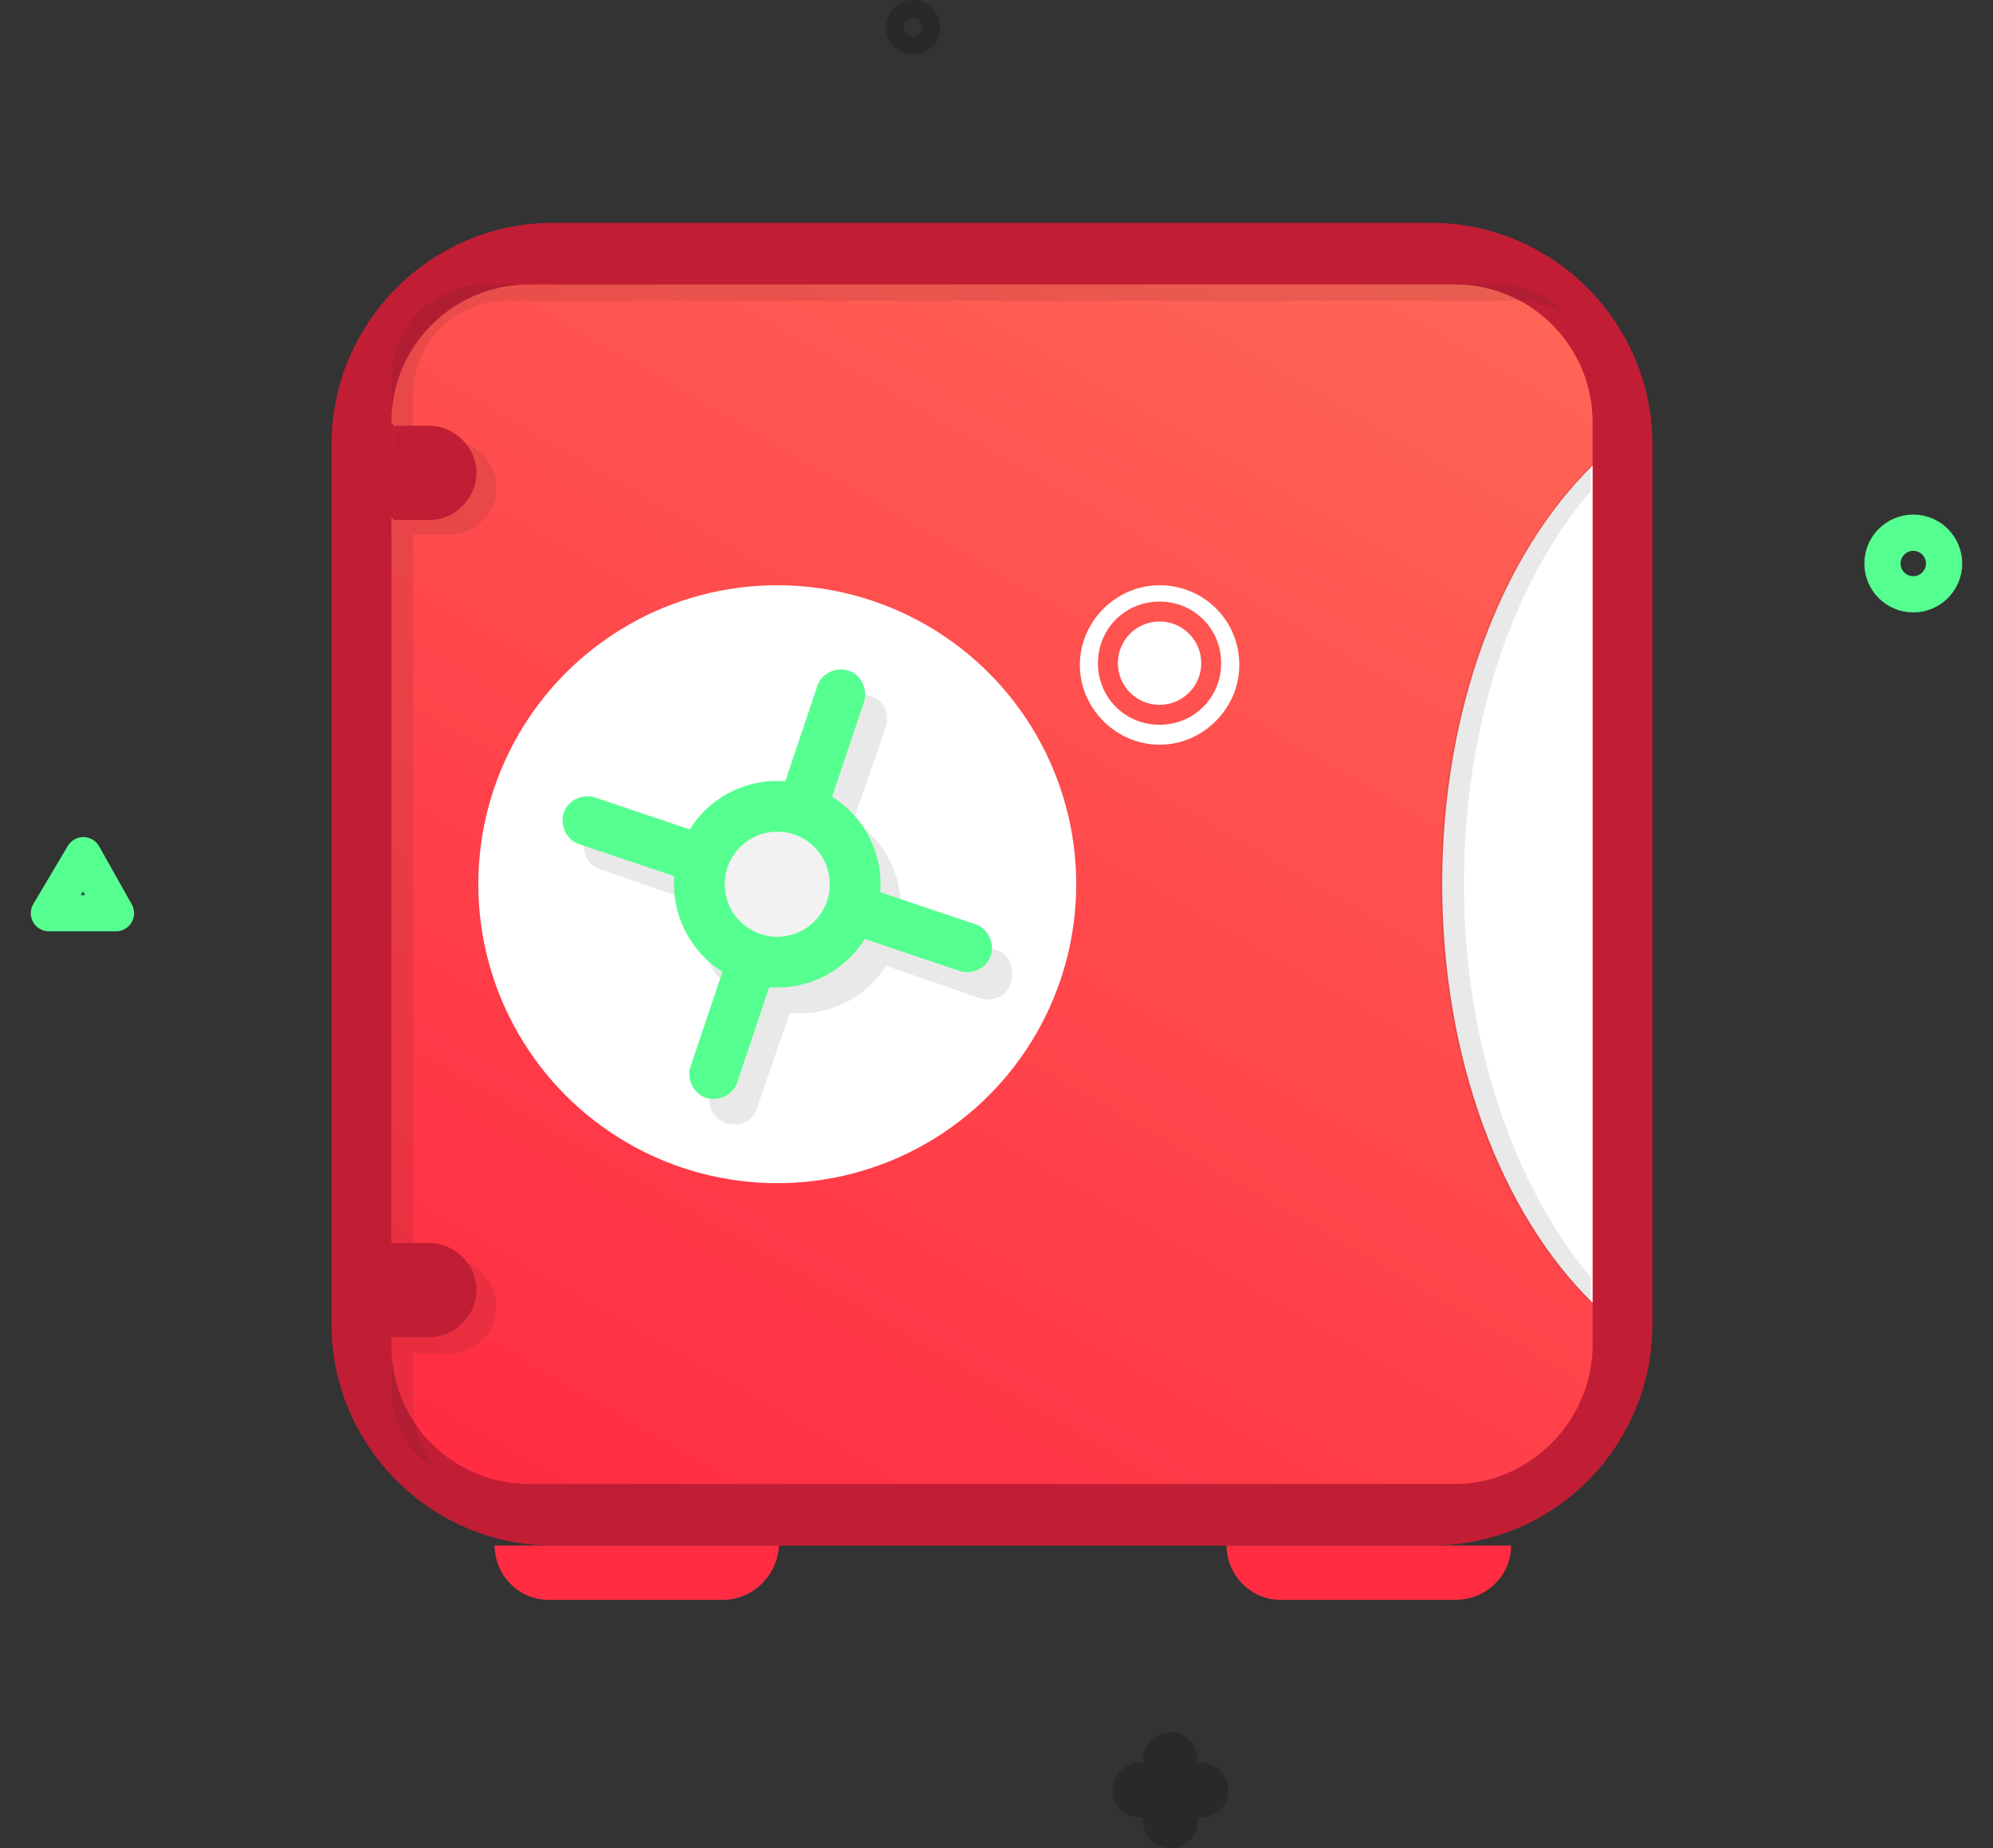 <svg xmlns="http://www.w3.org/2000/svg" xmlns:xlink="http://www.w3.org/1999/xlink" x="0px" y="0px"
	 viewBox="0 0 110 102" style="enable-background:new 0 0 110 102;" xml:space="preserve">
<rect x="0" y="0" width="110" height="102" fill="#333333" stroke="none"/>
<style type="text/css">
	.st0{fill:#C11E35;}
	.st1{fill:url(#XMLID_41_);}
	.st2{opacity:0.1;fill:#212121;}
	.st3{fill:#FF2C42;}
	.st4{fill:#FFFFFF;}
	.st5{fill:#55FF90;}
	.st6{fill:#F2F2F2;}
	.st7{opacity:0.2;}
	.st8{fill:none;stroke:#000000;stroke-width:3;stroke-linecap:round;stroke-linejoin:round;stroke-miterlimit:10;}
	.st9{opacity:0.2;fill:none;stroke:#000000;stroke-linecap:round;stroke-linejoin:round;stroke-miterlimit:10;}
	.st10{fill:none;stroke:#55FF90;stroke-width:2;stroke-miterlimit:10;}
	.st11{fill:none;stroke:#55FF90;stroke-width:2;stroke-linecap:round;stroke-linejoin:round;stroke-miterlimit:10;}
</style>
<g id="safe_1_">
	<path id="XMLID_104_" class="st0" d="M23.7,28.7h-1.9c-1.4,0-2.6-1.2-2.6-2.6v0c0-1.4,1.2-2.6,2.6-2.6h1.9c1.4,0,2.6,1.2,2.6,2.6v0
		C26.4,27.5,25.2,28.7,23.7,28.7z"/>
	<path id="XMLID_103_" class="st0" d="M23.7,73.8h-1.9c-1.4,0-2.6-1.2-2.6-2.6l0,0c0-1.4,1.2-2.6,2.6-2.6h1.9c1.4,0,2.6,1.2,2.6,2.6
		l0,0C26.4,72.6,25.2,73.8,23.7,73.8z"/>
	<g id="XMLID_69_">
		<g id="XMLID_93_">
			<path id="XMLID_102_" class="st0" d="M79,85.3H30.5c-6.7,0-12.2-5.5-12.2-12.2V24.5c0-6.7,5.5-12.2,12.2-12.2H79
				c6.7,0,12.2,5.5,12.2,12.2v48.6C91.2,79.8,85.8,85.3,79,85.3z"/>
			<g id="XMLID_94_">
				<linearGradient id="XMLID_41_" gradientUnits="userSpaceOnUse" x1="75.958" y1="12.064" x2="33.532" y2="85.547">
					<stop  offset="0" style="stop-color:#FF6556"/>
					<stop  offset="1" style="stop-color:#FF2C42"/>
				</linearGradient>
				<path id="XMLID_101_" class="st1" d="M80.3,81.9H29.2c-4.2,0-7.6-3.4-7.6-7.6V23.3c0-4.2,3.4-7.6,7.6-7.6h51.1
					c4.2,0,7.6,3.4,7.6,7.6v51.1C87.8,78.5,84.4,81.9,80.3,81.9z"/>
				<g id="XMLID_95_">
					<path id="XMLID_100_" class="st2" d="M22.8,77.6v-2.9c0,0,0.1,0,0.1,0h1.9c1.4,0,2.6-1.2,2.6-2.6c0-1.4-1.2-2.6-2.6-2.6h-1.9
						c0,0-0.1,0-0.1,0V29.5c0,0,0.1,0,0.1,0h1.9c1.4,0,2.6-1.2,2.6-2.6c0-1.4-1.2-2.6-2.6-2.6h-1.9c0,0-0.1,0-0.1,0v-2.5
						c0-2.9,2.3-5.2,5.2-5.2h55.8c0.9,0,1.8,0.3,2.6,0.7c-0.9-1-2.3-1.6-3.7-1.6H26.8c-2.9,0-5.2,2.3-5.2,5.2v55.8
						c0,1.9,1,3.6,2.6,4.5C23.4,80.3,22.8,79,22.8,77.6z"/>
					<path id="XMLID_99_" class="st0" d="M19.2,26c0,1.4,1.1,2.5,2.5,2.6v-5.2C20.3,23.5,19.2,24.6,19.2,26z"/>
					<path id="XMLID_98_" class="st0" d="M23.7,28.7c1.4,0,2.6-1.2,2.6-2.6c0-1.4-1.2-2.6-2.6-2.6h-1.9c0,0-0.1,0-0.1,0v5.2
						c0,0,0.1,0,0.1,0H23.7z"/>
					<path id="XMLID_97_" class="st0" d="M19.2,71.2c0,1.4,1.1,2.5,2.5,2.6v-5.2C20.3,68.6,19.2,69.8,19.2,71.2z"/>
					<path id="XMLID_96_" class="st0" d="M23.7,73.8c1.4,0,2.6-1.2,2.6-2.6c0-1.4-1.2-2.6-2.6-2.6h-1.9c0,0-0.1,0-0.1,0v5.2
						c0,0,0.1,0,0.1,0H23.7z"/>
				</g>
			</g>
		</g>
		<path id="XMLID_92_" class="st3" d="M39.9,88.3h-9.6c-1.7,0-3-1.4-3-3l0,0h15.7l0,0C42.9,87,41.5,88.3,39.9,88.3z"/>
		<path id="XMLID_91_" class="st3" d="M80.3,88.3h-9.6c-1.7,0-3-1.4-3-3l0,0h15.7l0,0C83.4,87,82,88.3,80.3,88.3z"/>
		<g id="XMLID_70_">
			<g id="XMLID_75_">
				<g id="XMLID_80_">
					<circle id="XMLID_90_" class="st4" cx="42.9" cy="48.8" r="16.5"/>
					<g id="XMLID_81_">
						<path id="XMLID_89_" class="st2" d="M54.9,52.4l-5.2-1.8c0.2-2.1-0.8-4.2-2.6-5.3l1.8-5.2c0.2-0.7-0.1-1.5-0.9-1.7
							c-0.7-0.2-1.5,0.1-1.7,0.9l-1.8,5.2c-2.1-0.2-4.2,0.8-5.3,2.6L34,45.4c-0.7-0.2-1.5,0.1-1.7,0.9v0c-0.2,0.7,0.1,1.5,0.9,1.7
							l5.2,1.8c-0.2,2.1,0.8,4.2,2.6,5.3l-1.8,5.2C39,61,39.3,61.7,40.1,62c0.7,0.2,1.5-0.1,1.7-0.9l1.8-5.2
							c2.1,0.2,4.2-0.8,5.3-2.6l5.2,1.8c0.7,0.2,1.5-0.1,1.7-0.9C56,53.4,55.7,52.6,54.9,52.4z"/>
						<g id="XMLID_82_">
							<circle id="XMLID_88_" class="st5" cx="42.9" cy="48.8" r="5.7"/>
							<path id="XMLID_87_" class="st5" d="M42.9,48.8L42.9,48.8c-0.7-0.2-1.1-1-0.9-1.7l3.1-9.2c0.2-0.7,1-1.1,1.7-0.9l0,0
								c0.7,0.2,1.1,1,0.9,1.7l-3.1,9.2C44.4,48.7,43.6,49,42.9,48.8z"/>
							<path id="XMLID_86_" class="st5" d="M42.9,48.8L42.9,48.8c0.2-0.7,1-1.1,1.7-0.9l9.2,3.1c0.7,0.2,1.1,1,0.9,1.7l0,0
								c-0.2,0.7-1,1.1-1.7,0.9l-9.2-3.1C43,50.3,42.7,49.5,42.9,48.8z"/>
							<path id="XMLID_85_" class="st5" d="M42.9,48.8L42.9,48.8c0.7,0.2,1.1,1,0.9,1.7l-3.1,9.2c-0.2,0.7-1,1.1-1.7,0.9h0
								c-0.7-0.2-1.1-1-0.9-1.7l3.1-9.2C41.4,49,42.2,48.6,42.9,48.8z"/>
							<path id="XMLID_84_" class="st5" d="M42.9,48.8L42.9,48.8c-0.2,0.7-1,1.1-1.7,0.9L32,46.6c-0.7-0.2-1.1-1-0.9-1.7l0,0
								c0.2-0.7,1-1.1,1.7-0.9l9.2,3.1C42.8,47.3,43.1,48.1,42.9,48.8z"/>
							<circle id="XMLID_83_" class="st6" cx="42.9" cy="48.8" r="2.9"/>
						</g>
					</g>
				</g>
				<g id="XMLID_76_">
					<path id="XMLID_130_" class="st4" d="M64,32.3c-2.4,0-4.4,2-4.4,4.4c0,2.4,2,4.4,4.4,4.4c2.4,0,4.4-2,4.4-4.4
						C68.4,34.2,66.4,32.3,64,32.3z M64,40c-1.9,0-3.4-1.5-3.4-3.4c0-1.9,1.5-3.4,3.4-3.4s3.4,1.5,3.4,3.4C67.4,38.5,65.9,40,64,40z
						"/>
					<circle id="XMLID_77_" class="st4" cx="64" cy="36.6" r="2.3"/>
				</g>
			</g>
			<g id="XMLID_71_">
				<g id="XMLID_73_">
					<path id="XMLID_74_" class="st4" d="M79.6,48.8c0,9.7,3.3,18.2,8.3,23.1V25.7C82.9,30.6,79.6,39.1,79.6,48.8z"/>
				</g>
				<path id="XMLID_72_" class="st2" d="M80.8,48.8c0-8.8,2.7-16.7,7-21.7v-1.4c-5,4.9-8.3,13.4-8.3,23.1c0,9.7,3.3,18.2,8.3,23.1
					v-1.4C83.6,65.5,80.8,57.6,80.8,48.8z"/>
			</g>
		</g>
	</g>
	<g id="XMLID_62_">
		<g id="XMLID_66_" class="st7">
			<line id="XMLID_68_" class="st8" x1="64.6" y1="97.1" x2="64.6" y2="100.5"/>
			<line id="XMLID_67_" class="st8" x1="66.3" y1="98.8" x2="62.9" y2="98.8"/>
		</g>
		<circle id="XMLID_65_" class="st9" cx="50.4" cy="1.5" r="1"/>
		<circle id="XMLID_64_" class="st10" cx="105.6" cy="31.1" r="1.7"/>
		<polygon id="XMLID_63_" class="st11" points="4.6,47.2 2.7,50.4 6.4,50.4 		"/>
	</g>
</g>
</svg>
